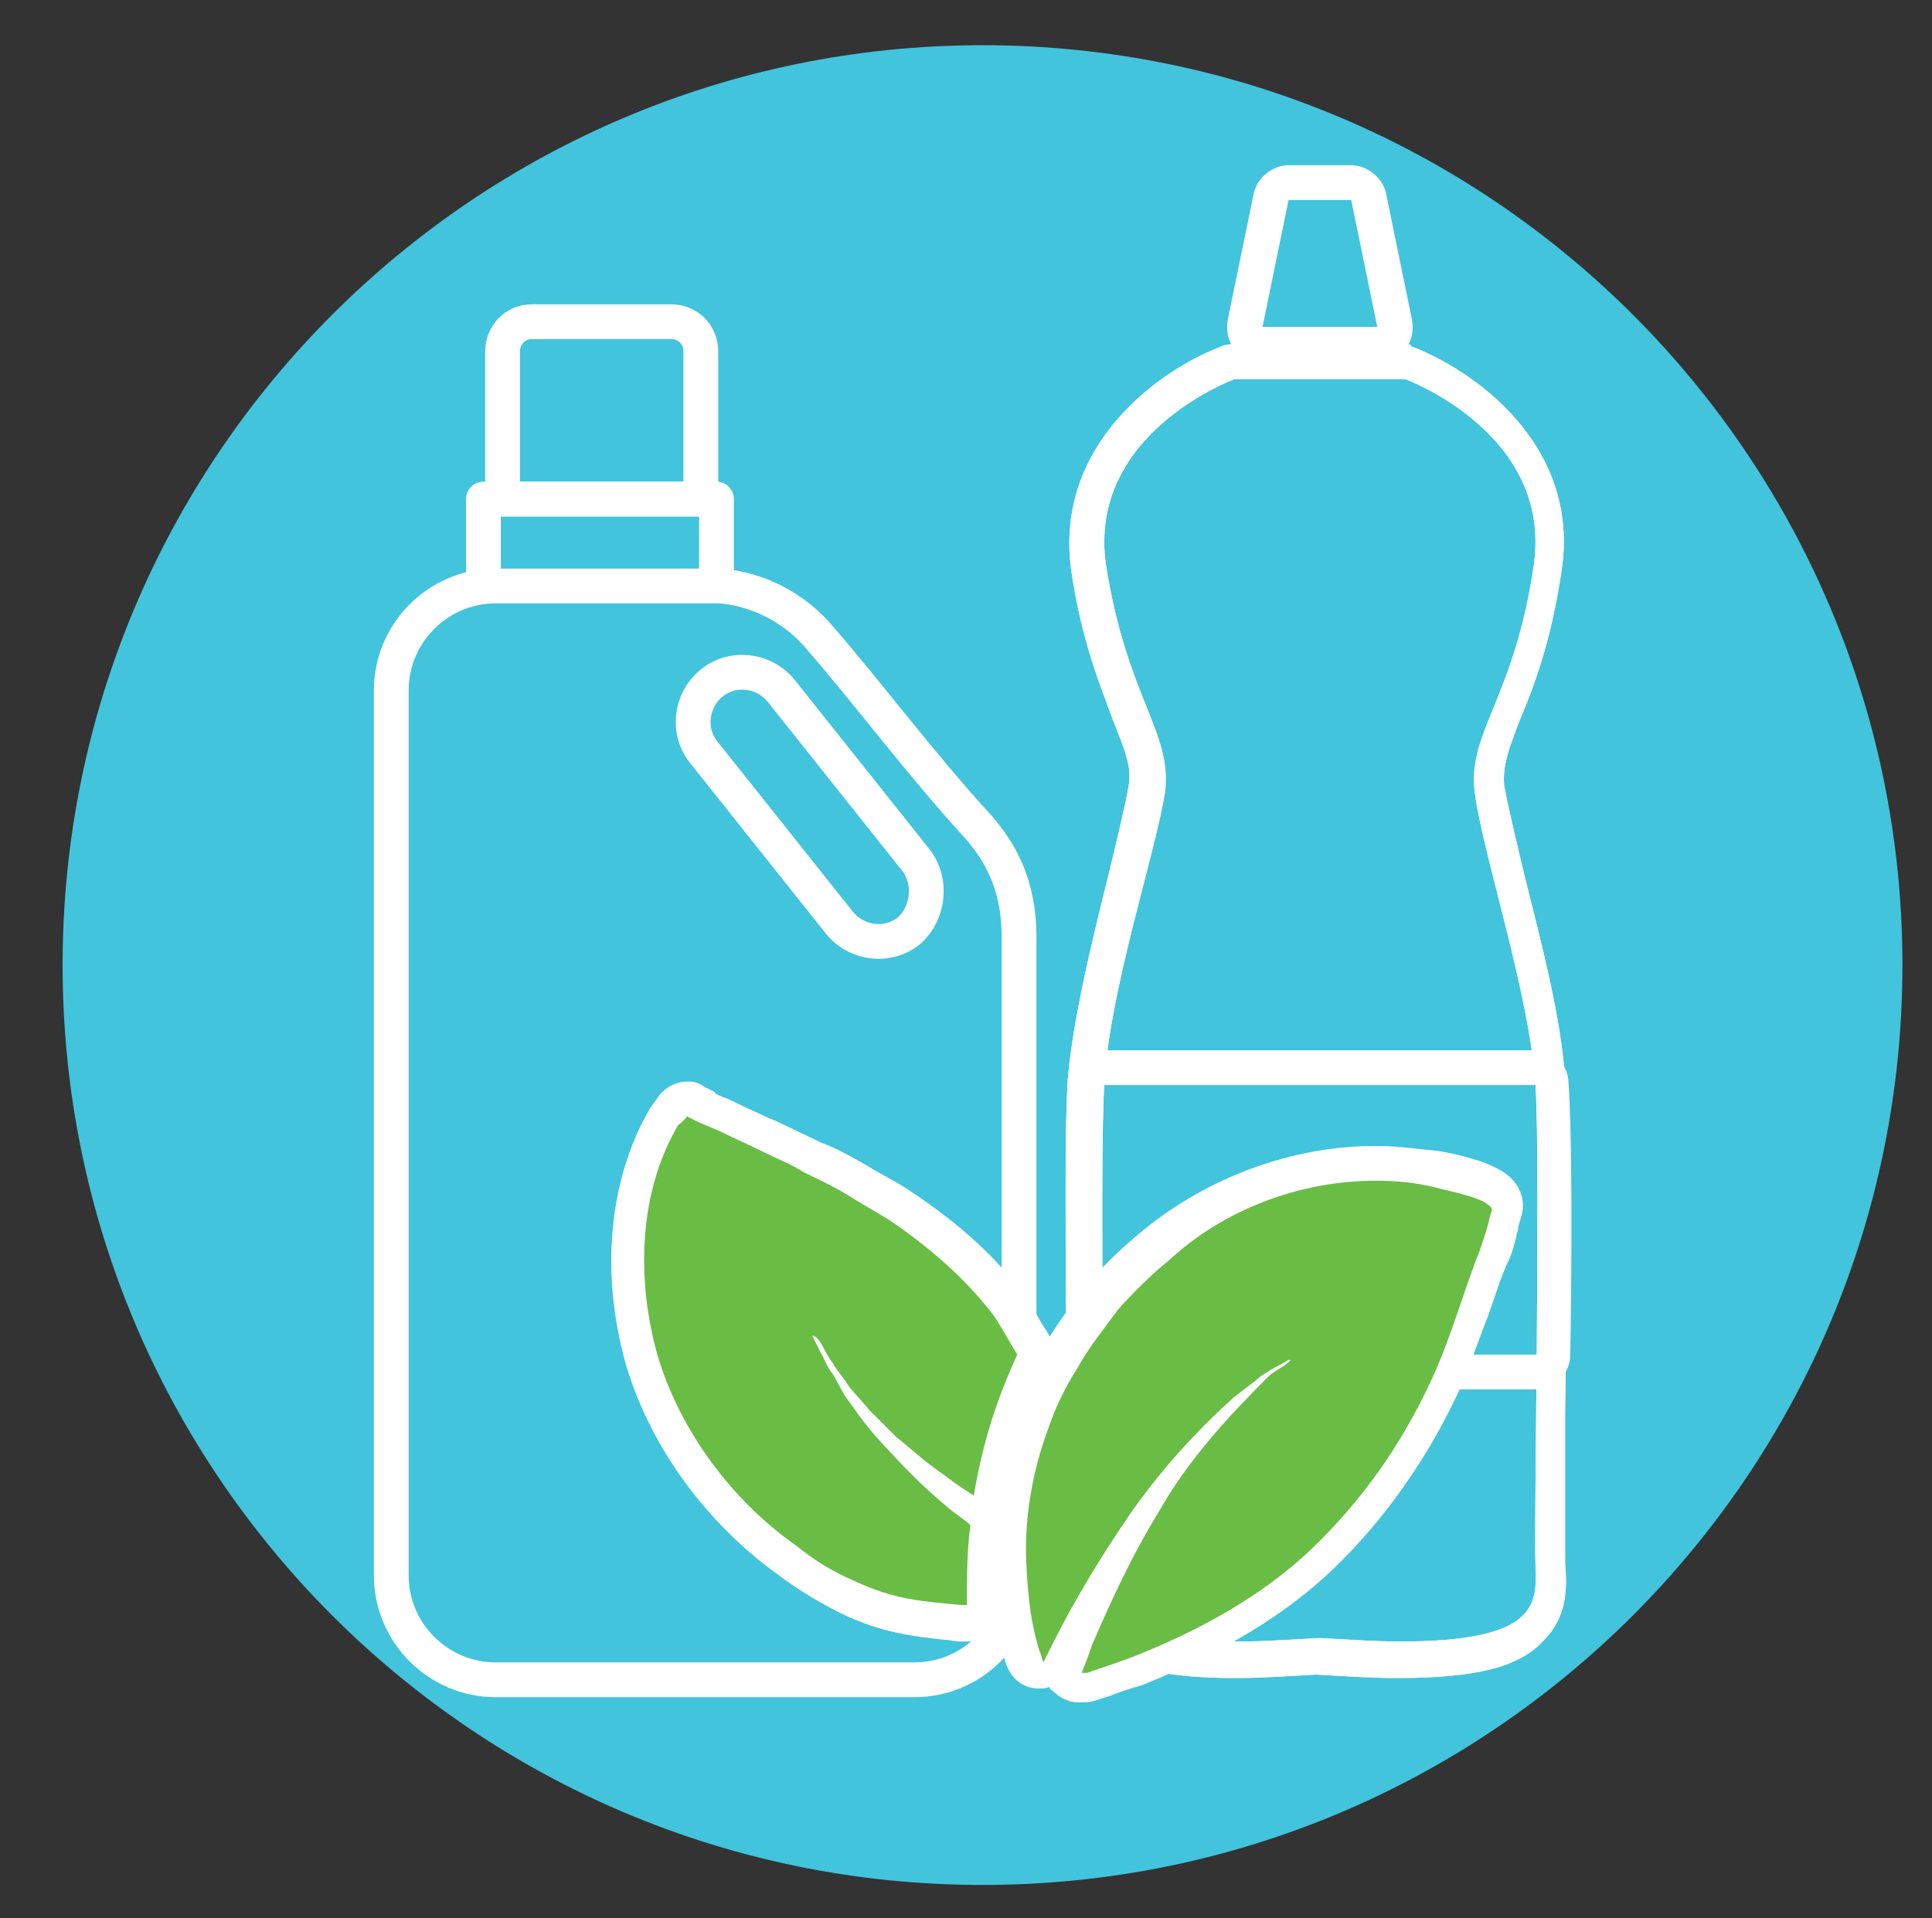 <?xml version="1.0" encoding="utf-8"?>
<!-- Generator: Adobe Illustrator 23.1.0, SVG Export Plug-In . SVG Version: 6.00 Build 0)  -->
<svg version="1.1" id="Layer_1" xmlns="http://www.w3.org/2000/svg" xmlns:xlink="http://www.w3.org/1999/xlink" x="0px" y="0px"
	 viewBox="0 0 111.1 110.3" style="enable-background:new 0 0 111.1 110.3;" xml:space="preserve">
<rect x="0" y="0" width="111.1" height="110.3" fill="#333333" stroke="none"/>
<style type="text/css">
	.st0{fill:#42C4DD;}
	.st1{fill:#FFFFFF;}
	.st2{fill:none;stroke:#FFFFFF;stroke-width:2;stroke-linecap:round;stroke-linejoin:round;stroke-miterlimit:10;}
	.st3{fill:#42C4DD;stroke:#FFFFFF;stroke-width:2;stroke-linecap:round;stroke-linejoin:round;stroke-miterlimit:10;}
	.st4{fill:#69BD45;}
</style>
<title>Categories_Icons</title>
<path class="st0" d="M109.4,55.5c0,29.2-23.7,52.9-52.9,52.9S3.6,84.7,3.6,55.5S27.3,2.6,56.5,2.6C85.7,2.6,109.4,26.3,109.4,55.5"
	/>
<g>
	<path class="st1" d="M80.8,21.8c0,0,8.5,3.1,7.4,10.7c-1.1,7.6-3.8,9.6-3.4,13c0.4,3.4,3.1,11.4,3.5,16.8c0.3,5.4-0.1,25.1,0,27.7
		c0.1,2.3,0.1,4.4-7.8,4.4c-1.3,0-2.8-0.1-4.6-0.2c-1.8,0.1-3.3,0.2-4.6,0.2c-7.9,0-7.9-2.1-7.8-4.4c0.1-2.7-0.3-22.4,0-27.7
		c0.3-5.4,3-13.4,3.5-16.8c0.4-3.4-2.2-5.4-3.4-13c-1.1-7.6,7.4-10.7,7.4-10.7h4.9H80.8 M80.8,19.8h-4.9h-4.9c-0.2,0-0.5,0-0.7,0.1
		c-3.5,1.3-9.7,5.6-8.7,12.9c0.6,4.1,1.7,6.7,2.4,8.6c0.7,1.8,1.1,2.7,0.9,3.8c-0.2,1.2-0.7,3.2-1.2,5.3c-0.9,3.6-2,8.1-2.3,11.6
		c-0.2,3.4-0.1,12.2,0,19.2c0,4.1,0.1,7.6,0,8.6c-0.1,1.2-0.1,2.9,1.2,4.4c1.4,1.5,4,2.2,8.5,2.2c1.3,0,2.9-0.1,4.6-0.2
		c1.7,0.1,3.3,0.2,4.6,0.2c4.5,0,7.1-0.6,8.5-2.2c1.4-1.4,1.3-3.2,1.2-4.4c0-1,0-4.5,0-8.6c0.1-7,0.2-15.8,0-19.2
		c-0.2-3.5-1.4-8-2.3-11.6c-0.5-2.1-1-4.2-1.2-5.3c-0.1-1.1,0.2-2,0.9-3.8c0.8-1.9,1.8-4.5,2.4-8.6c1.1-7.3-5.2-11.6-8.7-12.9
		C81.2,19.8,81,19.8,80.8,19.8L80.8,19.8z"/>
</g>
<g>
	<path class="st1" d="M80.8,21.8c0,0,8.5,3.1,7.4,10.7c-1.1,7.6-3.8,9.6-3.4,13c0.4,3.4,3.1,11.4,3.5,16.8c0.3,5.4-0.1,25.1,0,27.7
		c0.1,2.3,0.1,4.4-7.8,4.4c-1.3,0-2.8-0.1-4.6-0.2c-1.8,0.1-3.3,0.2-4.6,0.2c-7.9,0-7.9-2.1-7.8-4.4c0.1-2.7-0.3-22.4,0-27.7
		c0.3-5.4,3-13.4,3.5-16.8c0.4-3.4-2.2-5.4-3.4-13c-1.1-7.6,7.4-10.7,7.4-10.7h4.9H80.8 M80.8,19.8h-4.9h-4.9c-0.2,0-0.5,0-0.7,0.1
		c-3.5,1.3-9.7,5.6-8.7,12.9c0.6,4.1,1.7,6.7,2.4,8.6c0.7,1.8,1.1,2.7,0.9,3.8c-0.2,1.2-0.7,3.2-1.2,5.3c-0.9,3.6-2,8.1-2.3,11.6
		c-0.2,3.4-0.1,12.2,0,19.2c0,4.1,0.1,7.6,0,8.6c-0.1,1.2-0.1,2.9,1.2,4.4c1.4,1.5,4,2.2,8.5,2.2c1.3,0,2.9-0.1,4.6-0.2
		c1.7,0.1,3.3,0.2,4.6,0.2c4.5,0,7.1-0.6,8.5-2.2c1.4-1.4,1.3-3.2,1.2-4.4c0-1,0-4.5,0-8.6c0.1-7,0.2-15.8,0-19.2
		c-0.2-3.5-1.4-8-2.3-11.6c-0.5-2.1-1-4.2-1.2-5.3c-0.1-1.1,0.2-2,0.9-3.8c0.8-1.9,1.8-4.5,2.4-8.6c1.1-7.3-5.2-11.6-8.7-12.9
		C81.2,19.8,81,19.8,80.8,19.8L80.8,19.8z"/>
</g>
<g>
	<path class="st1" d="M88.3,62.4c0.2,2.8,0.1,9.4,0.1,15.5h-25c-0.1-6.1-0.1-12.7,0.1-15.5H88.3 M88.3,60.4H63.4
		c-1.1,0-1.9,0.8-2,1.9c-0.2,2.9-0.1,9.5-0.1,15.6c0,1.1,0.9,2,2,2h25c1.1,0,2-0.9,2-2c0.1-6.1,0.1-12.7-0.1-15.6
		C90.2,61.2,89.3,60.4,88.3,60.4L88.3,60.4z"/>
</g>
<g>
	<path class="st1" d="M77.7,11.5l1.5,7.3h-6.6l1.5-7.3H77.7 M77.7,9.5h-3.6c-0.9,0-1.8,0.7-2,1.6l-1.5,7.3c-0.1,0.6,0,1.2,0.4,1.7
		c0.4,0.5,0.9,0.7,1.6,0.7h6.6c0.6,0,1.2-0.3,1.6-0.7c0.4-0.5,0.5-1.1,0.4-1.7l-1.5-7.3C79.5,10.2,78.6,9.5,77.7,9.5L77.7,9.5z"/>
</g>
<rect x="27.8" y="28.7" class="st2" width="13.4" height="5.1"/>
<path class="st2" d="M40.3,28.7v-8.5c0-1-0.8-1.7-1.7-1.7h-8c-1,0-1.7,0.8-1.7,1.7v8.5H40.3z"/>
<path class="st3" d="M58.6,53.9c0,9.8,0,36.7,0,36.7c0,3.3-2.7,6-6,6H28.5c-3.3,0-6-2.7-6-6V39.7c0-3.3,2.7-6,6-6h12.8
	c0,0,3.1,0,5.6,2.7c2.9,3.3,6,7.5,9.4,11.2C57.4,48.9,58.6,50.7,58.6,53.9z M52.7,49.5l-7.8-9.8c-1-1.2-2.8-1.4-4-0.4
	c-1.2,1-1.4,2.8-0.4,4l7.8,9.8c1,1.2,2.8,1.4,4,0.4C53.4,52.5,53.6,50.7,52.7,49.5z"/>
<g>
	<path class="st4" d="M62,97.2c-0.3,0-0.5-0.1-0.7-0.3c-0.3-0.3-0.3-0.7-0.2-1c0.2-0.5,0.4-1,0.6-1.6c0.2-0.5,0.5-1.2,0.8-1.9
		c-0.5,1-1,1.8-1.3,2.4c-0.2,0.4-0.4,0.8-0.6,1.2c-0.2,0.3-0.5,0.6-0.9,0.6c0,0,0,0,0,0c-0.4,0-0.8-0.3-0.9-0.7
		c-0.1-0.2-0.2-0.6-0.3-1l0-0.1c-0.2-0.7-0.4-1.5-0.5-2.5c-0.1-0.9-0.2-2-0.2-3.2c0-2.6,0.5-5.1,1.3-7.3c0.4-1.2,1-2.4,1.7-3.7
		c0.7-1.2,1.6-2.3,2.4-3.4c1-1.1,2-2.1,3.1-3c3.5-2.9,8.1-4.6,12.7-4.6c1.3,0,2.5,0.1,3.7,0.4c0.2,0,1.9,0.4,2.9,0.9
		c1.2,0.5,1.2,1.3,1,1.7c0,0-0.1,0.2-0.2,0.7c-0.1,0.2-0.1,0.3-0.2,0.5c-0.1,0.4-0.2,0.8-0.4,1.2c-0.4,1.1-0.8,2.2-1.2,3.3
		c-0.5,1.5-1,3-1.7,4.5c-1.7,3.7-4,7-6.9,9.7c-2.7,2.5-6.2,4.7-10.7,6.5c-0.6,0.2-1.2,0.4-1.7,0.6c-0.2,0.1-0.5,0.2-0.7,0.2
		c-0.2,0.1-0.4,0.1-0.7,0.1c0,0-0.1,0-0.1,0C62.2,97.2,62.1,97.2,62,97.2z"/>
	<path class="st1" d="M79.1,67.9c1.2,0,2.3,0.1,3.5,0.4c0.3,0.1,1.9,0.4,2.7,0.8c0.3,0.2,0.5,0.3,0.5,0.5c0,0-0.1,0.2-0.2,0.7
		c-0.1,0.4-0.3,1-0.5,1.6c-1,2.5-1.7,5.2-2.9,7.7c-1.7,3.6-3.9,6.7-6.7,9.4c-2.9,2.8-6.6,4.8-10.4,6.3c-0.8,0.3-1.7,0.6-2.3,0.8
		c-0.2,0.1-0.3,0.1-0.3,0.1c0,0-0.1,0-0.1,0c0,0-0.1,0-0.2,0c0.2-0.5,0.4-1,0.6-1.6c0.9-2.1,2.2-5,3.8-7.6c1.7-3,3.9-5.4,6.3-7.8
		c0.3-0.3,0.7-0.5,1-0.7c0.4-0.3,0.3-0.3,0.2-0.3c0,0,0,0,0,0s-0.3,0.2-0.9,0.5c-0.3,0.2-0.7,0.4-1,0.7c-0.4,0.3-0.8,0.6-1.3,1
		c-2.2,2-4.1,4.1-5.8,6.5c-1.8,2.6-3.4,5.3-4.5,7.5c-0.2,0.4-0.4,0.8-0.6,1.2c-0.1-0.3-0.2-0.6-0.3-0.9c-0.2-0.7-0.4-1.6-0.5-2.5
		c-0.1-0.9-0.2-2-0.2-3.1c0-2.2,0.4-4.6,1.3-7c0.4-1.2,1-2.4,1.7-3.5c0.6-1.1,1.5-2.2,2.3-3.3c0.9-1,1.9-2,2.9-2.8
		C70.3,69.6,74.7,67.9,79.1,67.9 M79.1,65.9c-4.8,0-9.6,1.8-13.3,4.8c-1.1,0.9-2.2,1.9-3.1,3c0,0,0,0-0.1,0.1
		c-0.9,1.1-1.8,2.3-2.5,3.5c-0.8,1.3-1.4,2.6-1.8,3.8c-0.9,2.3-1.3,4.9-1.4,7.6c0,1.3,0.1,2.4,0.2,3.4c0.1,1,0.4,1.8,0.5,2.5l0,0.1
		c0.1,0.5,0.2,0.9,0.3,1.1c0.3,0.8,1,1.3,1.8,1.3c0,0,0.1,0,0.1,0c0.2,0,0.4,0,0.5-0.1c0.1,0.1,0.1,0.2,0.2,0.2
		c0.4,0.4,0.9,0.7,1.5,0.7c0.1,0,0.2,0,0.3,0c0.4,0,0.7-0.1,1-0.2c0.2-0.1,0.4-0.1,0.6-0.2c0.5-0.2,1.1-0.4,1.8-0.6
		c4.7-1.9,8.3-4.1,11-6.7c2.9-2.8,5.3-6.2,7.1-10c0.7-1.5,1.2-3.1,1.8-4.6c0.4-1.1,0.7-2.2,1.2-3.2c0.2-0.5,0.3-0.9,0.4-1.3
		c0-0.2,0.1-0.3,0.1-0.4c0,0,0-0.1,0-0.1c0.1-0.4,0.2-0.7,0.2-0.7c0.1-0.3,0.4-1.9-1.6-2.8c-1-0.5-2.6-0.8-3.1-0.9
		C81.7,66.1,80.4,65.9,79.1,65.9L79.1,65.9z"/>
</g>
<g>
	<path class="st4" d="M55.7,93.3l0-1L55.7,93.3c-0.1,0-0.2,0-0.3,0l-0.9-0.1c-1.8-0.2-3.5-0.4-5.6-1.4c-1.1-0.5-2.3-1.2-3.5-2.1
		c-4-2.8-7.1-7-8.4-11.5c-1.4-4.9-1-10.2,1.3-14c0.2-0.4,0.4-0.6,0.4-0.6c0.2-0.3,0.5-0.4,0.8-0.4c0.1,0,0.3,0,0.4,0.1l0.6,0.3
		c0.2,0.1,0.4,0.2,0.5,0.2c0.3,0.1,0.7,0.3,1.1,0.5l2.1,1c0.8,0.4,1.6,0.8,2.5,1.2l0.5,0.2c0.7,0.3,1.4,0.7,2.1,1.1l0.4,0.3
		c0.7,0.4,1.4,0.8,2.1,1.3c2.6,1.7,4.6,3.6,6.1,5.7c0.4,0.5,0.7,1,1,1.5c0.2,0.3,0.3,0.6,0.5,0.8c0.2,0.3,0.2,0.6,0.1,0.9
		c-1.2,2.6-1.9,5.1-2.4,7.8c-0.1,0.3-0.3,0.6-0.6,0.8c0.2,0.2,0.4,0.5,0.3,0.9c-0.2,1.6-0.2,3.1-0.2,4.5c0,0.3-0.1,0.6-0.3,0.8
		C56.3,93.2,56,93.3,55.7,93.3C55.7,93.3,55.7,93.3,55.7,93.3z"/>
	<path class="st1" d="M39.5,64.2c0,0,0.2,0.1,0.6,0.3c0.4,0.2,1,0.4,1.6,0.7c0.6,0.3,1.3,0.6,2.1,1c0.8,0.4,1.6,0.7,2.4,1.2
		c0.8,0.4,1.7,0.8,2.5,1.3c0.8,0.5,1.7,1,2.5,1.5c2.2,1.5,4.3,3.3,5.9,5.4c0.5,0.7,0.9,1.5,1.4,2.3c-1.2,2.6-2,5.1-2.5,8.1
		c-0.5-0.3-1.1-0.7-1.6-1.1c-1.3-0.9-1.8-1.4-2.9-2.3c-0.5-0.5-1-1-1.5-1.5c-0.4-0.5-0.9-1-1.2-1.4c-0.3-0.5-0.7-0.9-0.9-1.3
		c-0.3-0.4-0.5-0.8-0.6-1c-0.3-0.6-0.6-0.6-0.6-0.6c0,0,0,0,0,0s0.2,0.4,0.5,1c0.2,0.3,0.3,0.7,0.6,1.1c0.3,0.4,0.5,0.9,0.8,1.4
		c0.4,0.5,0.7,1,1.1,1.5c0.4,0.5,0.9,1.1,1.4,1.6c1,1.1,2.1,2.2,3.3,3.2c0.7,0.6,0.7,0.5,1.4,1.1c-0.2,1.6-0.2,3.1-0.2,4.6
		c-0.1,0-0.2,0-0.3,0c-2.2-0.2-3.9-0.3-6.2-1.4c-1.2-0.5-2.3-1.2-3.3-2c-3.7-2.6-6.7-6.6-8-11c-1.2-4.3-1.1-9.3,1.2-13.2
		C39.4,64.4,39.5,64.2,39.5,64.2 M39.5,62.2c-0.6,0-1.2,0.3-1.6,0.8c0,0-0.2,0.3-0.5,0.7c-2.4,4.1-2.9,9.5-1.4,14.8
		c1.4,4.7,4.6,9.1,8.8,12.1c1.2,0.9,2.4,1.6,3.6,2.2c2.3,1.1,4.1,1.3,5.9,1.5c0.3,0,0.6,0.1,0.9,0.1c0.2,0,0.3,0,0.4,0
		c0,0,0,0,0.1,0c0.5,0,1.1-0.2,1.5-0.6c0.4-0.4,0.6-0.9,0.6-1.5c-0.1-1.3,0-2.8,0.2-4.3c0-0.3,0-0.5-0.1-0.8
		c0.2-0.2,0.3-0.5,0.3-0.8c0.4-2.7,1.1-5,2.3-7.6c0.3-0.6,0.2-1.3-0.1-1.9c-0.2-0.3-0.3-0.5-0.5-0.8c-0.3-0.5-0.6-1.1-1-1.6
		c-1.5-2.1-3.7-4.1-6.4-5.9c-0.7-0.5-1.5-0.9-2.2-1.3l-0.5-0.3c-0.7-0.4-1.4-0.8-2.1-1.1l-0.5-0.2c-0.8-0.4-1.7-0.8-2.5-1.2
		l-0.7-0.3l-1.3-0.6c-0.4-0.2-0.8-0.4-1.1-0.5c-0.2-0.1-0.3-0.1-0.4-0.2c0,0-0.1,0-0.1-0.1l-0.6-0.3C40.1,62.2,39.8,62.2,39.5,62.2
		L39.5,62.2z"/>
</g>
</svg>
